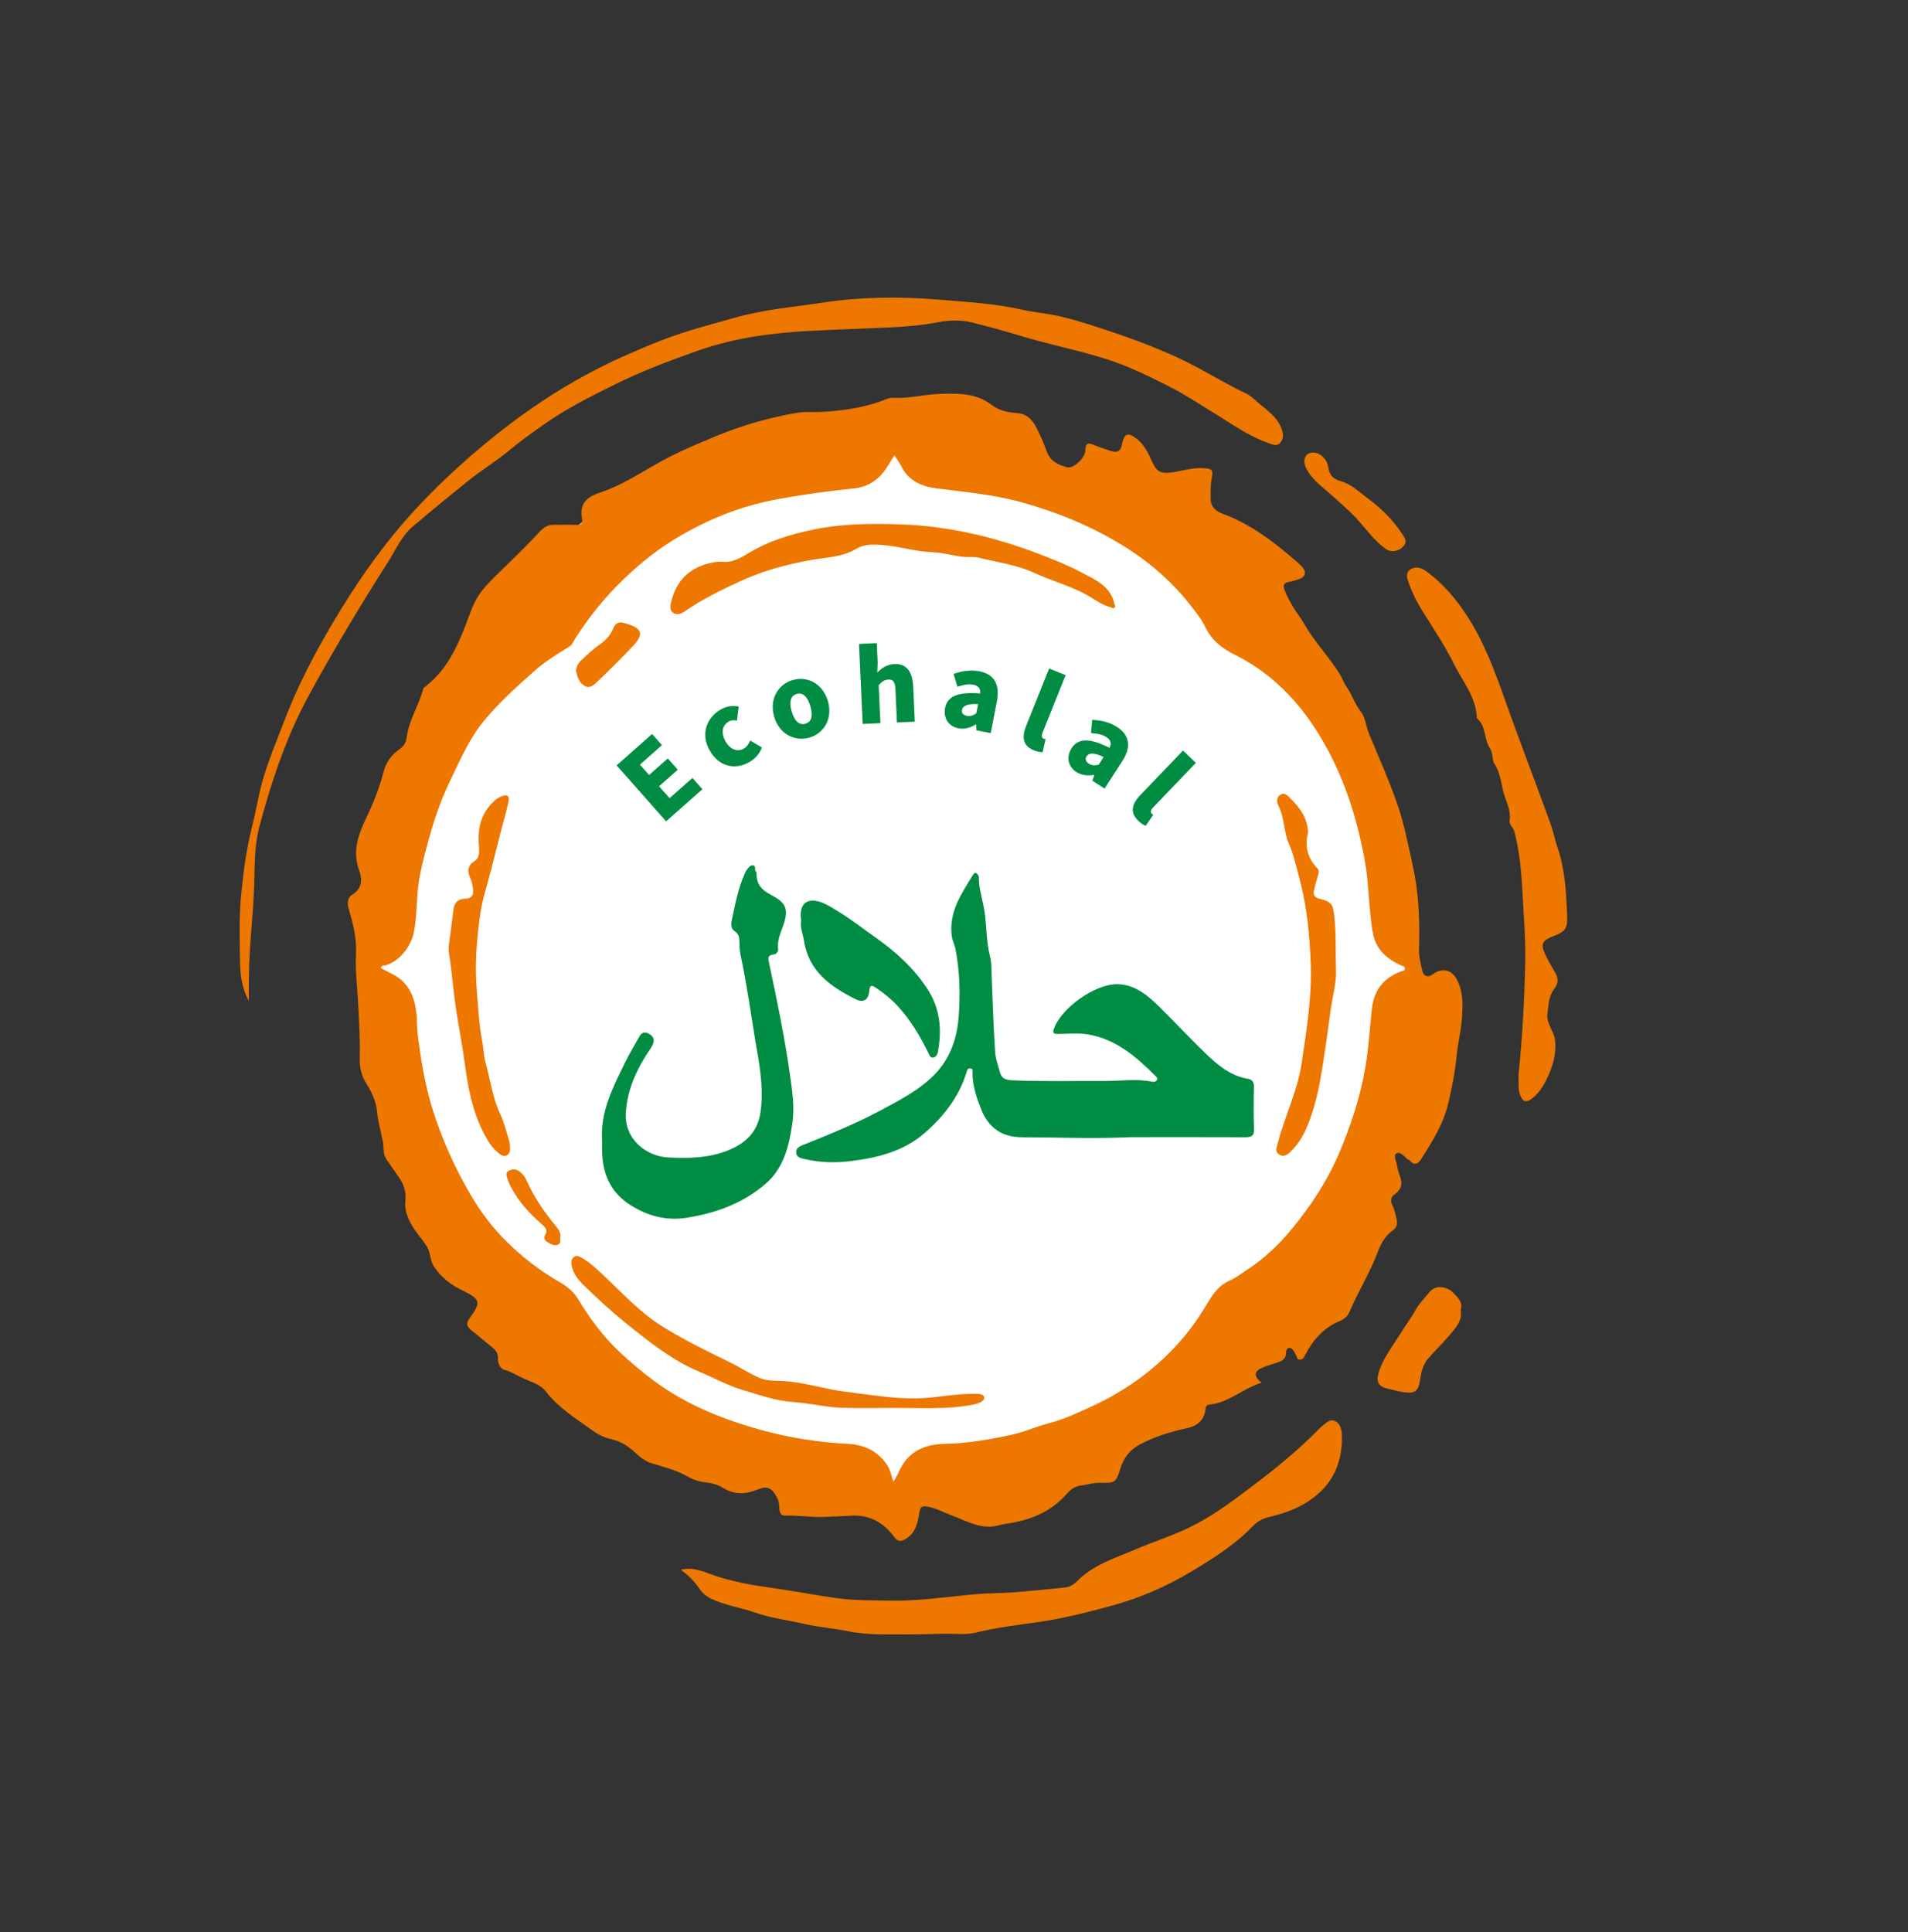 <?xml version="1.0" encoding="utf-8"?>
<!-- Generator: Adobe Illustrator 27.7.0, SVG Export Plug-In . SVG Version: 6.00 Build 0)  -->
<svg version="1.1" id="图层_1" xmlns="http://www.w3.org/2000/svg" xmlns:xlink="http://www.w3.org/1999/xlink" x="0px" y="0px"
	 viewBox="0 0 595.28 602.67" style="enable-background:new 0 0 595.28 602.67;" xml:space="preserve">
<rect x="0" y="0" width="595.28" height="602.67" fill="#333333" stroke="none"/>
<style type="text/css">
	.st0{fill:#FFFFFF;}
	.st1{fill:#EE7700;}
	.st2{fill:#008C42;}
</style>
<g>
	<path class="st0" d="M438.38,298.79c0,93.35-72.08,169.02-161,169.02s-161-75.67-161-169.02s72.08-169.02,161-169.02
		c7.09,0,14.07,0.48,20.91,1.41c46.91,32.24,36.39,8.46,52.51,17.14C402.8,176.35,438.38,233.21,438.38,298.79z"/>
	<g>
		<g>
			<g>
				<path class="st1" d="M393.61,431.31c-5.88,1.79-10.23,6.28-16.29,6.83c-1.03,0.09-1.14,0.79-1.23,1.51
					c-0.44,3.48-2.58,5.19-5.85,5.89c-5,1.07-9.84,2.54-14.42,4.94c-2.84,1.48-4.68,3.54-5.84,6.39c-0.18,0.45-0.32,0.92-0.47,1.38
					c-1.3,4.09-1.65,4.44-6.01,4.28c-2.22-0.08-4.27,0.61-6.4,0.89c-1.8,0.23-3.1,1.23-4.34,2.63c-4.91,5.61-11.41,8.18-18.62,9.23
					c-0.79,0.11-1.58,0.26-2.34,0.48c-5.66,1.63-10.35-1.41-15.28-3.21c-2.51-0.92-4.84-2.29-7.55-2.64
					c-1.27-0.16-1.78,0.16-2.05,1.59c-0.59,3.22-1.05,6.59-4.33,8.53c-1.47,0.87-2.43,1.02-3.6-0.58c-3.3-4.5-7.67-7.02-13.47-6.65
					c-2.81,0.18-5.63,0.24-8.44,0.38c-4,0.19-8.04-0.57-12.09-0.38c-1.37,0.06-1.75-1.01-1.83-2.12c-0.08-1.14-0.08-2.28-0.62-3.32
					c-1.61-3.09-2.94-4.06-6.22-2.7c-3.76,1.56-7.25,1.64-10.81-0.57c-1.57-0.98-3.42-1.46-5.31-1.67
					c-2.04-0.22-3.96-0.86-5.75-1.88c-3.47-1.97-7.34-2.92-11.09-4.07c-2.29-0.7-4.05-2.28-5.5-3.62c-2.23-2.05-4.54-3.33-7.34-3.97
					c-2.27-0.52-4.22-1.58-6.09-2.94c-4.98-3.62-10.27-6.85-14.1-11.87c-1.61-2.11-4.23-2.86-6.52-3.86
					c-2.17-0.94-4.15-2.29-6.51-2.94c-1.23-0.34-2.02-1.97-1.95-3.46c0.06-1.46-0.52-2.48-1.58-3.35c-2.09-1.71-4.14-3.46-6.26-5.14
					c-1.51-1.2-2.53-2.09-0.91-4.26c3.58-4.81,3.24-5.86-2.34-8.52c-3.65-1.74-6.62-4.1-8.88-7.45c-1.3-1.92-0.96-4.31-2.23-6.3
					c-1.56-2.45-3.59-4.55-4.96-7.12c-1.21-2.26-2.01-4.58-1.71-7.2c0.3-2.67-0.52-5.07-2.05-7.25c-1.3-1.86-2.6-3.72-3.88-5.6
					c-1.18-1.74-0.77-3.83-1.15-5.74c-0.61-3.02-1.47-5.97-1.77-9.09c-0.29-3.07-1.57-6.05-3.3-8.73c-1.64-2.54-2.19-5.32-2.1-8.35
					c0.15-5.44-0.2-10.89-0.47-16.31c-0.25-5.21-0.97-10.49-0.69-15.63c0.28-5.09-0.95-9.67-2.29-14.34
					c-0.5-1.73-0.32-3.48,1.03-4.28c3.16-1.88,3.26-4.88,2.31-7.42c-2.21-5.95-0.5-11.06,2.02-16.32c2.25-4.71,4.23-9.56,5.52-14.64
					c0.76-2.97,2.43-5.28,4.93-7.01c1.28-0.89,2.08-2.04,2.27-3.59c0.67-5.49,3.83-10.13,5.21-15.38c0.08-0.32,0.55-0.55,0.85-0.79
					c6.39-5.02,9.66-12.04,12.48-19.37c1.14-2.98,2.14-6.11,3.85-8.76c1.77-2.74,4.2-5.1,6.56-7.39c4.31-4.18,8.62-8.36,12.71-12.77
					c1.16-1.26,2.51-2.02,4.26-2.01c2.28,0.01,4.55-0.07,6.83,0.03c1.43,0.06,2.27-0.34,1.99-1.87c-0.84-4.68,1.23-6.77,5.7-8.24
					c7.96-2.62,14.77-7.74,22.25-11.45c4.05-2.01,8.23-3.77,12.4-5.54c7.44-3.16,15.11-5.56,23.04-7.18
					c2.56-0.52,5.13-1.02,7.72-0.94c3.66,0.12,7.32-0.21,10.89-0.7c4.16-0.57,8.34-1.51,12.3-3.08c0.99-0.39,1.98-0.69,3.05-0.64
					c4.63,0.25,9.12-1.02,13.73-1.19c5.93-0.22,11.71-0.44,16.73,3.42c2.4,1.85,5.26,2.34,8.1,2.57c2.91,0.24,4.5,2.04,5.68,4.24
					c1.34,2.5,2.46,5.13,3.43,7.8c1.1,3.03,3.63,4.09,6.3,4.82c1.97,0.54,5.64-2.84,5.7-5.31c0.06-2.25,0.87-2.42,2.66-1.66
					c1.71,0.72,3.49,1.3,5.26,1.88c2.07,0.68,3.12,0.04,3.51-2.05c0.64-3.49,1.97-3.91,4.78-1.58c2.2,1.83,3.42,4.28,4.54,6.82
					c1.47,3.33,2.66,4,6.32,3.49c3.28-0.46,6.46-1.54,9.84-1.32c2.81,0.18,3.05,0.64,2.47,3.49c-0.4,1.98-0.3,4.08-0.29,6.12
					c0,2.55,1.73,3.87,3.83,4.65c8.88,3.3,16.19,8.99,23.22,15.11c0.61,0.53,1.23,1.09,1.72,1.72c1.11,1.45,0.75,2.79-0.94,3.43
					c-1.13,0.43-2.32,0.76-3.51,0.99c-1.58,0.3-1.76,1.25-1.27,2.5c1.27,3.2,3.08,6.12,5.07,8.89c0.66,0.92,1.16,1.9,1.74,2.84
					c3.08,5,7.14,9.29,10.27,14.27c0.93,1.47,1.47,3.11,2.46,4.53c1.63,2.35,2.4,5.12,4.28,7.47c1.38,1.72,1.59,4.59,2.55,6.9
					c3.06,7.36,6.32,14.67,8.92,22.2c2.09,6.06,3.27,12.43,4.68,18.71c1.94,8.7,2.25,17.45,1.99,26.29
					c-0.07,2.28,0.54,4.61,1.06,6.86c0.37,1.61,1.82,1.96,3.14,0.98c3.04-2.25,6.13-1.52,7.8,1.94c1.91,3.97,1.67,8.22,1.32,12.44
					c-0.29,3.54-1.19,7.02-1.52,10.51c-0.5,5.23-1.5,10.34-2.7,15.4c-1.52,6.41-5.03,11.97-8.55,17.45
					c-0.95,1.47-2.16,1.89-3.46,0.26c-0.18-0.23-0.6-0.26-0.83-0.47c-0.99-0.91-2.17-2.43-3.35-1.67c-1.03,0.66,0.01,2.39,0.21,3.64
					c0.16,0.95,0.35,1.93,0.72,2.82c1.05,2.53,0.98,4.61-1.57,6.35c-0.87,0.59-1.38,1.83-0.64,3.22c0.67,1.26,0.97,2.73,1.3,4.14
					c0.34,1.43,0.43,2.68-1.13,3.81c-2.25,1.62-3.65,3.99-4.65,6.65c-2.43,6.5-6.14,12.41-8.86,18.78
					c-0.62,1.45-1.76,2.33-3.09,2.87c-5.1,2.1-8.38,5.98-10.83,10.72c-0.35,0.68-0.6,1.27-1.53,1.29c-0.98,0.02-0.87-0.78-1.16-1.29
					c-0.28-0.49-0.48-1.04-0.82-1.49c-0.39-0.52-0.92-1.07-1.63-0.83c-0.58,0.2-0.68,0.88-0.69,1.45c-0.04,1.87-1.24,2.62-2.83,3.1
					c-1.63,0.5-3.27,0.99-4.82,1.68C391.22,427.8,391.13,429.36,393.61,431.31z M279.04,142.02c-0.76,1.22-1.44,2.28-2.08,3.35
					c-2.4,3.98-5.83,6.5-10.5,6.98c-8.06,0.83-16.06,1.93-24.03,3.4c-11.81,2.19-22.73,6.68-32.85,13.01
					c-5.51,3.44-10.56,7.6-15.25,12.13c-5.73,5.54-10.66,11.73-14.97,18.43c-0.54,0.84-0.74,1.77-1.79,2.41
					c-3.74,2.28-7.44,4.58-10.77,7.52c-5.57,4.93-11.1,9.88-15.83,15.63c-4.48,5.45-7.28,11.91-10.33,18.23
					c-2.42,5.01-4.38,10.19-5.95,15.5c-1.43,4.87-2.77,9.79-3.74,14.76c-1.13,5.78-0.67,11.74-1.85,17.56
					c-0.84,4.15-4.4,9.01-8.87,10.2c-0.49,0.13-1.2-0.14-1.42,0.86c1.16,0.61,2.36,1.26,3.59,1.86c4.78,2.36,6.78,6.58,7.44,11.54
					c0.34,2.54,0.2,5.13,0.53,7.71c0.99,7.66,2.21,15.27,4.5,22.64c2.96,9.56,7.05,18.65,12.14,27.27
					c3.03,5.13,6.62,9.9,10.81,14.06c5.01,4.99,10.62,9.34,16.81,12.88c2.27,1.3,4.23,2.87,5.66,5.2
					c3.7,6.03,7.77,11.66,13.04,16.61c3.53,3.32,7.19,6.4,11.04,9.22c9.99,7.29,21.31,11.85,33.16,15.1
					c8.86,2.43,17.89,3.85,27.09,4.32c5.09,0.26,9.4,2.31,12.29,6.8c0.93,1.44,1.17,3.13,1.85,4.98c0.63-1.12,1.17-1.9,1.53-2.75
					c2.67-6.37,7.82-8.92,14.34-9.04c7.01-0.12,13.86-1.31,20.67-2.76c4.12-0.87,8.04-2.66,12.06-3.7c4.62-1.2,8.8-3.18,13.01-5.11
					c11.14-5.1,20.92-12.22,28.83-21.59c2.25-2.67,4.35-5.6,6.25-8.64c2.13-3.42,3.99-7.25,8.03-9.06c2.15-0.96,4.01-2.38,5.96-3.68
					c5.16-3.43,9.63-7.67,13.5-12.38c5.85-7.12,10.99-14.75,14.67-23.32c3.8-8.84,6.79-17.91,8.39-27.37
					c1-5.89,1.35-11.9,1.97-17.85c0.6-5.8,3.52-9.82,9.04-11.86c0.53-0.19,1.29-0.25,1.36-0.84c0.1-0.83-0.76-0.84-1.34-1.11
					c-4.08-1.91-7.41-4.62-8.52-9.21c-0.57-2.35-0.76-4.8-1.02-7.22c-0.56-5.31-0.69-10.68-1.63-15.92
					c-2.75-15.29-7.61-29.81-16.42-42.84c-6.26-9.24-14.12-16.67-24.09-21.63c-4.09-2.03-7.27-4.5-9.29-8.66
					c-1.19-2.45-2.94-4.66-4.64-6.83c-6.03-7.69-13.28-13.9-21.69-18.99c-9.76-5.9-20.15-10.16-31.05-13.16
					c-8.68-2.39-17.67-3.18-26.58-4.33c-4.68-0.61-8.71-2.4-10.95-6.98C280.6,144.24,279.8,143.22,279.04,142.02z"/>
				<path class="st1" d="M77.63,312.22c-2.32-4.28-2.67-8.44-2.75-12.49c-0.13-6.97-0.31-13.98,0.39-20.94
					c0.68-6.86,1.56-13.69,3.25-20.4c1.23-4.86,2.02-9.84,3.35-14.67c1.71-6.2,4.27-12.11,6.54-18.12
					c4.13-10.95,9.49-21.34,15.42-31.31c6.66-11.22,14.01-22.06,22.69-31.97c4.33-4.94,8.87-9.6,13.64-14.05
					c16.16-15.09,33.88-27.96,54.16-37.02c6.04-2.7,12.13-5.29,18.44-7.36c5.32-1.75,10.74-3.13,16.11-4.68
					c9.1-2.64,18.49-3.4,27.78-4.81c12.25-1.86,24.62-1.93,36.9-0.88c8.38,0.72,16.83,1.16,25.15,3.05
					c3.82,0.87,7.97,1.19,11.82,2.06c3.77,0.85,7.57,2.03,11.31,3.23c8.32,2.67,16.53,5.61,24.51,9.19
					c6.57,2.95,12.71,6.69,19.06,10.04c1.96,1.03,4.37,1.95,5.72,3.26c3.1,3,7.3,5.18,8.81,9.64c0.51,1.52,0.55,3.18-0.68,4.31
					c-1.05,0.96-2.33,0.32-3.6-0.12c-6.12-2.15-11.32-5.94-16.78-9.27c-4.43-2.7-8.77-5.6-13.38-7.98
					c-4.59-2.37-9.24-4.66-14.04-6.63c-10.31-4.23-21.3-6.02-31.91-9.2c-5.44-1.63-10.9-3.19-16.41-4.54
					c-3.4-0.83-6.98-0.72-10.39-0.06c-4.86,0.94-9.75,1.37-14.67,1.61c-8.33,0.4-16.67,0.66-25.01,1.08
					c-12.02,0.61-23.89,2.17-35.32,6.2c-8.75,3.09-17.43,6.33-25.76,10.46c-7.73,3.82-15.44,7.69-22.47,12.68
					c-3.45,2.45-6.95,4.89-10.2,7.61c-4.3,3.6-9.1,6.51-13.45,10.02c-5.79,4.66-11.55,9.36-17.2,14.19
					c-3.4,2.9-5.13,7.07-7.48,10.76c-8.73,13.69-17.09,27.62-24.86,41.87c-6.99,12.82-11.56,26.58-15.35,40.66
					c-1.65,6.14-1.46,12.28-1.67,18.47c-0.33,9.76-1.6,19.47-1.66,29.25C77.61,307.44,77.63,309.53,77.63,312.22z"/>
				<path class="st1" d="M212.41,489.64c4.1-0.97,7.45,0.8,10.83,1.93c5.69,1.89,11.51,2.92,17.42,3.74
					c6.85,0.95,13.65,2.27,20.49,3.23c5.45,0.76,10.97,0.63,16.47,0.75c8.92,0.19,17.7-1.18,26.54-1.98
					c3.94-0.36,7.91-0.29,11.86-0.59c5.4-0.41,10.8-0.98,16.19-1.51c1.48-0.15,2.86-0.99,3.77-1.92c5.08-5.19,11.82-7.23,18.2-9.94
					c5.72-2.44,11.68-4.34,17.26-7.05c6.69-3.26,12.68-7.75,18.63-12.23c7.52-5.68,14.86-11.56,21.45-18.33
					c0.28-0.29,0.58-0.57,0.9-0.82c1.19-0.95,2.42-2.36,4.02-1.67c1.78,0.77,2.18,2.83,2.23,4.5c0.28,9.52-3.71,16.75-12.04,21.51
					c-3.42,1.96-7.16,3.09-10.93,4.02c-2,0.49-3.49,1.38-4.91,2.86c-5.51,5.74-12.17,9.91-18.95,13.99
					c-7.9,4.76-16.31,8.39-25.11,10.78c-7.74,2.1-15.56,4.09-23.58,5.19c-6.25,0.86-12.52,1.65-18.7,3.17
					c-3.18,0.78-6.68,0.28-10.04,0.35c-3.58,0.08-7.15,0.22-10.73,0.2c-6.33-0.04-12.74,0.3-18.95-0.96
					c-4.65-0.94-9.38-1.28-14.03-2.34c-5.1-1.16-10.35-1.81-15.3-3.55c-4.52-1.59-9.33-2.21-13.68-4.34
					c-1.59-0.78-2.76-1.93-3.7-3.3C216.54,493.13,214.7,491.38,212.41,489.64z"/>
				<path class="st1" d="M473.78,335.22c1.16-11.25,1.81-23,2.08-34.77c0.18-7.6-0.52-15.15-0.9-22.73
					c-0.31-6.21-0.94-12.26-2.46-18.27c-0.33-1.3-1.7-2.2-1.51-3.42c0.57-3.63-1.55-6.64-2.2-9.97c-0.5-2.54-0.94-5.35-2.54-7.78
					c-0.79-1.19-0.43-3.4-1.32-4.7c-2.03-2.95-1.17-7.09-4.16-9.55c-0.2-6.6-4.51-11.52-7.22-17.03
					c-2.91-5.91-6.67-11.4-10.14-17.03c-1.57-2.55-2.86-5.24-3.87-8.04c-0.47-1.3-1.08-3.05,0.21-4.09c1.53-1.24,3.44-0.91,5,0.21
					c2.92,2.07,5.51,4.5,7.86,7.22c7.98,9.25,12.41,20.29,16.42,31.62c4.7,13.29,9.76,26.45,14.6,39.7
					c0.94,2.58,1.46,5.31,2.34,7.91c2.39,7.03,2.71,14.34,2.97,21.66c0.12,3.38-0.74,4.49-3.79,5.65c-4.25,1.61-4.69,2.58-2.72,6.63
					c0.87,1.79,1.97,3.47,2.91,5.23c0.91,1.71,0.86,3.14-0.48,4.87c-1.67,2.15-1.75,4.99-2.09,7.69c-0.39,3.09,1.97,5.24,2.34,7.98
					c0.57,4.31-0.6,8.33-2.46,12.21c-1.19,2.48-2.61,4.75-4.87,6.39c-1.68,1.22-2.69,0.89-3.46-1.08
					C473.58,339.77,473.83,337.72,473.78,335.22z"/>
				<path class="st1" d="M455.73,408.59c0.57,3.51-1.62,5.66-3.45,7.86c-2.15,2.58-4.63,4.89-6.8,7.46
					c-1.48,1.75-2.06,3.95-2.38,6.22c-0.56,3.94-1.58,4.76-5.7,4.06c-1.39-0.23-2.75-0.65-4.13-0.93c-3.31-0.67-4.08-2.23-3.04-5.43
					c1.45-4.42,4.32-8,6.71-11.86c1.5-2.43,3.25-4.72,4.63-7.21c1.22-2.21,2.99-3.96,4.55-5.86c1.74-2.11,5.3-1.67,7.25,0.34
					C454.91,404.83,456.49,406.27,455.73,408.59z"/>
				<path class="st1" d="M409.96,141.2c2.12,0.06,4.12,2.21,4.43,4.39c0.32,2.19,1.21,3.78,3.8,4.48c3.47,0.93,6.09,3.59,8.94,5.7
					c4,2.96,7.46,6.45,10.23,10.62c0.87,1.3,1.84,2.48,0.55,3.96c-1.44,1.65-3.8,2.08-5.43,0.96c-3.6-2.47-6.06-6.07-8.94-9.24
					c-2.44-2.68-5.2-4.98-7.86-7.41c-2.68-2.45-5.85-4.57-7.75-7.84c-0.79-1.36-1.39-2.83-0.67-4.32
					C407.74,141.51,408.82,141.11,409.96,141.2z"/>
				<path class="st1" d="M302.85,173.75c-2.99,0.15-5.88-0.68-8.76-1.16c-2.13-0.36-4.29-0.33-6.4-0.61
					c-4.24-0.55-8.38-1.69-12.64-1.99c-2.75-0.19-5.43-0.28-7.99,1.25c-4.33,2.61-9.41,2.6-14.19,3.47
					c-7.64,1.38-15.01,3.4-22.08,6.66c-5.93,2.74-11.75,5.62-17.14,9.34c-1.1,0.76-2.52,1.27-3.63,0.45
					c-1.22-0.9-0.9-2.33-0.53-3.75c1.65-6.34,5.51-10.21,11.96-11.74c1.4-0.33,2.63-0.53,4.04-0.41c3.19,0.26,5.8-1.36,8.36-2.9
					c5.83-3.52,12.16-5.45,18.79-6.93c9.39-2.09,18.81-2.19,28.31-1.86c15.1,0.52,29.59,3.97,43.61,9.38
					c4.33,1.67,8.71,3.41,12.8,5.58c4.23,2.25,9.12,4.2,10.31,9.84c0.08,0.36,0.42,0.65,0.13,1.06c-0.41,0.59-0.82,0.14-1.25,0.03
					c-2.95-0.76-5.31-2.74-7.92-4.13c-5.07-2.7-10.6-4.15-15.75-6.55c-5.68-2.64-11.86-3.39-17.85-4.89
					C304.33,173.72,303.58,173.79,302.85,173.75z"/>
				<path class="st1" d="M408.1,259.59c-1.08,4.18-0.27,8.05,2.95,11.33c0.6,0.62,0.36,1.5,0.12,2.3c-0.46,1.53-0.92,3.07-1.24,4.64
					c-0.29,1.39,0.26,2.16,1.81,2.52c3.8,0.89,4.19,1.83,4.59,5.68c0.57,5.56,0.3,11.13,0.5,16.69c0.14,3.93-1.01,7.7-1.56,11.55
					c-1.09,7.59-2.01,15.2-3.39,22.74c-0.95,5.17-2.28,10.29-4.42,15.15c-1.2,2.72-2.79,5.12-4.92,7.16
					c-0.96,0.93-2.05,1.69-3.45,0.78c-1.34-0.87-0.83-1.99-0.52-3.2c2.16-8.56,6.25-16.55,7.55-25.37
					c1.51-10.24,3.19-20.47,2.81-30.88c-0.32-8.78-1.12-17.52-3.37-26.05c-1.01-3.82-1.82-7.76-3.4-11.35
					c-1.7-3.88-1.35-8.22-3.33-11.99c-0.42-0.79-0.72-2.46,0.52-3.29c1.48-1,2.44,0.27,3.32,1.13
					C405.55,251.96,407.88,255.11,408.1,259.59z"/>
				<path class="st1" d="M279.24,439.18c-5.61,0-11.22,0.15-16.82-0.05c-4.99-0.18-9.9-1.44-14.86-1.77
					c-5.56-0.37-10.68-2.24-15.86-3.77c-4.66-1.37-9-3.82-13.52-5.7c-8.47-3.53-15.49-9.21-22.57-14.87
					c-4.69-3.74-9.05-7.81-13.35-11.96c-1.84-1.78-3.41-3.71-3.93-6.3c-0.2-1-0.15-1.98,0.74-2.66s1.7-0.15,2.48,0.29
					c2.42,1.38,4.43,3.27,6.45,5.16c6.04,5.65,11.6,11.86,18.72,16.26c6.58,4.08,13.5,7.51,20.47,10.88
					c3.21,1.55,6.22,3.52,9.5,5.02c2.09,0.96,4.34,0.98,6.37,1.02c7.21,0.17,13.99,2.6,21.02,3.44c7.52,0.9,15.06,2.25,22.66,2.01
					c5.66-0.18,11.26-1.45,16.96-1.4c1.33,0.01,3.33-0.17,3.37,1.28c0.03,1.12-2.07,1.82-3.39,2.08
					C295.59,439.75,287.4,439.16,279.24,439.18z"/>
				<path class="st1" d="M139.99,295.13c0.49-3.76,1.03-7.52,1.47-11.28c0.25-2.2,1.34-3.44,3.58-3.51c2.34-0.07,2.9-1.38,2.48-3.41
					c-0.18-0.87-0.26-1.79-0.62-2.59c-1.02-2.25-1.38-4.14,1.21-5.77c1.47-0.92,1.44-2.81,1.31-4.47
					c-0.36-4.66,0.17-9.06,3.38-12.79c1.06-1.23,2.12-2.3,3.71-2.92c1.99-0.78,2.45,0.18,2.13,1.72c-0.61,2.92-1.48,5.79-2.23,8.69
					c-1.08,4.15-2.12,8.3-3.17,12.45c-1.17,4.66-2.75,9.24-3.42,13.99c-1.11,7.9-1.75,15.83-1.05,23.86
					c0.46,5.23,0.66,10.49,1.67,15.64c0.42,2.14,0.41,4.34,0.98,6.41c1.52,5.47,2.19,11.17,4.66,16.4c1.24,2.61,1.9,5.5,2.76,8.29
					c0.23,0.76,0.27,1.59,0.3,2.4c0.04,0.95-0.3,1.82-1.18,2.24c-0.83,0.39-1.57-0.13-2.22-0.63c-2.31-1.79-3.76-4.26-5.03-6.79
					c-3.36-6.73-4.74-14-5.71-21.4c-0.75-5.71-1.91-11.37-2.75-17.07c-0.65-4.47-1.09-8.97-1.61-13.45
					C140.41,299.16,139.85,297.19,139.99,295.13z"/>
				<g>
					<path class="st2" d="M352.51,354.72c-11.23,0.56-22.46,0.05-33.69,0.02c-6.55-0.02-10.56-3.19-12.78-8.91
						c-1.37-3.51-2.6-7.14-2.63-11.02c0-0.54,0.34-1.37-0.57-1.54c-1-0.18-1.13,0.73-1.33,1.36c-2.36,7.65-7.14,13.65-13.03,18.8
						c-6.48,5.66-14.42,7.66-22.76,8.73c-4.88,0.63-9.63,0.53-14.4-0.54c-1.34-0.3-2.87-0.51-2.92-2.18
						c-0.04-1.61,1.55-2.04,2.75-2.52c7.92-3.19,15.84-6.4,23.37-10.43c6.03-3.23,12.2-6.34,17.06-11.32c4.88-5,7.03-11.3,7.52-18.1
						c0.51-7.06,0.36-14.13-1.02-21.14c-0.26-1.3-0.92-2.42-1.11-3.76c-1.09-7.56,2.95-13.3,6.56-19.22c0.24-0.4,0.59-0.86,1.02-0.6
						c0.39,0.23,0.84,0.79,0.84,1.21c-0.03,3.81,1.31,7.39,1.82,11.1c0.62,4.52,0.5,9.12,1.64,13.58c0.49,1.91,0.46,3.87,0.52,5.83
						c0.28,8.04,0.59,16.08,1.1,24.11c0.14,2.17,0.96,4.3,1.54,6.43c0.6,2.2,2.46,2.33,4.27,2.4c9.36,0.37,18.72,0.14,28.08,0.19
						c5.12,0.02,10.27-0.8,15.37,0.27c0.46,0.1,0.84-0.08,1.15-0.48c0.5-0.63-0.01-0.97-0.36-1.32
						c-6.02-6.03-12.41-11.58-21.18-13.01c-3.04-0.5-6.23-0.15-9.34-0.13c-1.17,0.01-1.67-0.27-1.23-1.53
						c2.29-6.62,13.05-14.23,20.05-13.99c5.32,0.19,9.16,3.41,12.72,6.89c4.84,4.74,9.43,9.73,14.3,14.43
						c3.85,3.71,7.89,7.25,13.48,8.17c1.5,0.25,1.92,1.21,1.89,2.69c-0.09,4.28-0.14,8.56,0.02,12.83c0.08,2.05-0.48,2.73-2.6,2.72
						C376.57,354.68,364.54,354.72,352.51,354.72z"/>
					<path class="st2" d="M187.86,355.99c-0.68-9.23,3.48-17.04,7.34-24.92c1.25-2.55,2.74-4.98,4.12-7.47
						c0.67-1.21,1.44-1.99,2.99-1.21c1.58,0.8,2.03,1.98,1.33,3.49c-0.52,1.12-1.32,2.11-1.98,3.16c-3.47,5.47-5.94,11.29-6.4,17.84
						c-0.61,8.55,6.45,13.83,13.19,14.17c6.23,0.31,12.45,0.23,18.42-2.1c5.62-2.19,9.51-5.75,10.4-12.02
						c0.91-6.49,0.04-12.85-1.1-19.22c-0.85-4.76-1.5-9.55-2.3-14.31c-0.88-5.23-1.71-10.47-2.85-15.64
						c-0.31-1.43-0.27-2.79-0.33-4.19c-0.06-1.27-0.2-2.21-1.45-3.08c-1.75-1.21-0.92-3.39-0.61-4.9c0.9-4.36,1.84-8.75,3.63-12.88
						c0.21-0.49,0.44-0.99,0.76-1.4c0.48-0.62,0.97-1.43,1.84-1.38c1.2,0.06,0.34,1.4,0.98,1.92c0.2,0.17,0.2,0.64,0.21,0.97
						c0.05,3.03,1.57,4.77,4.28,6.2c4.37,2.31,6.13,4.01,3.95,9.89c-0.84,2.26-1.82,4.6-1.52,7.2c0.08,0.65-0.51,1.56-1.42,1.64
						c-2.14,0.19-1.61,1.63-1.35,2.85c2.38,11.25,4.73,22.48,6.36,33.88c0.77,5.38,1.64,10.7,0.84,16.05
						c-1.04,6.98-2.65,13.89-8.4,18.8c-7.09,6.05-15.43,9.11-24.57,10.54c-6.51,1.02-12.27-0.62-17.62-4.02
						c-5.74-3.65-8.41-9.14-8.71-15.84C187.81,358.67,187.86,357.33,187.86,355.99z"/>
					<path class="st2" d="M249.95,287.21c-0.95-6.58,3.21-7.51,7.91-5.02c5.62,2.97,10.49,6.86,15.6,10.47
						c6.13,4.33,11.63,9.33,15.82,15.74c4.05,6.19,4.62,12.71,3.35,19.68c-0.16,0.88-0.57,1.6-1.37,1.79
						c-1.04,0.25-1.32-0.8-1.64-1.45c-2.59-5.3-5.58-10.32-9.62-14.67c-2.01-2.17-4.3-4-6.75-5.64c-1.07-0.72-1.86-1.06-2.02,0.83
						c-0.26,2.95-1.7,4.02-4.34,2.71c-7.77-3.84-14.58-8.68-16.05-18.18C250.52,291.3,249.56,289.23,249.95,287.21z"/>
				</g>
				<path class="st1" d="M179.71,209.3c0.1-1.41,0.71-2.48,1.61-3.31c1.77-1.63,3.49-3.35,5.46-4.71c2.03-1.4,3.65-3.01,4.57-5.31
					c0.66-1.63,1.82-2.17,3.49-1.6c0.15,0.05,0.31,0.08,0.47,0.13c5.13,1.5,5.69,3.34,2.03,7.17c-3.59,3.75-7.26,7.43-11.02,11.02
					c-0.97,0.92-2.23,2.15-3.81,1.32C180.65,213.03,180.13,211.1,179.71,209.3z"/>
				<path class="st1" d="M174.78,385.97c-0.06,0.97,0.27,1.95-0.72,2.31c-1.29,0.48-2.34-0.32-3.39-0.91
					c-0.88-0.49-1.03-1.38-0.61-2.09c1-1.67-0.01-2.52-1.1-3.47c-3.69-3.22-6.98-6.77-9.32-11.12c-0.46-0.85-0.9-1.73-1.2-2.64
					c-0.31-0.96-0.93-2.16,0.27-2.84c1.08-0.61,2.36-0.61,3.43,0.27c0.89,0.72,1.62,1.58,2.09,2.64c2.32,5.23,5.53,9.88,9.14,14.29
					C174.25,383.49,175.09,384.62,174.78,385.97z"/>
			</g>
			<g>
				<path class="st2" d="M192.38,238.75l11.07-9.79l3.07,3.47l-6.87,6.08l2.86,3.24l5.84-5.16l3.11,3.52l-5.84,5.16l3.28,3.7
					l7.13-6.3l3.11,3.52l-11.33,10.01L192.38,238.75z"/>
				<path class="st2" d="M221.33,233.95c-2.86-5.18-0.69-10.31,3.67-12.71c1.89-1.04,3.73-1.2,5.47-0.84l-0.55,4.38
					c-1.04-0.21-1.78-0.12-2.47,0.25c-2.13,1.18-2.57,3.56-1.14,6.16c1.42,2.58,3.73,3.45,5.65,2.39c0.98-0.55,1.66-1.52,2.11-2.59
					l3.63,2.18c-0.76,2.18-2.46,3.76-4.11,4.66C229.2,240.26,224.17,239.1,221.33,233.95z"/>
				<path class="st2" d="M241.56,223.62c-1.69-5.67,1.35-10.17,5.7-11.47c4.32-1.29,9.33,0.82,11.02,6.49
					c1.68,5.64-1.36,10.14-5.68,11.43C248.24,231.37,243.24,229.26,241.56,223.62z M252.82,220.27c-0.85-2.85-2.29-4.39-4.27-3.8
					c-2.01,0.6-2.38,2.67-1.53,5.52c0.84,2.82,2.27,4.36,4.28,3.76C253.29,225.16,253.66,223.09,252.82,220.27z"/>
				<path class="st2" d="M268.01,200.86l5.54-0.25l0.27,6.01l-0.11,3.17c1.23-1.25,2.93-2.55,5.33-2.65
					c3.88-0.18,5.66,2.53,5.87,6.97l0.5,11.01l-5.57,0.25l-0.47-10.33c-0.11-2.44-0.8-3.13-2.21-3.06
					c-1.25,0.06-1.98,0.65-3.02,1.73l0.54,11.88l-5.53,0.25L268.01,200.86z"/>
				<path class="st2" d="M294.85,220.88c0.71-3.69,3.99-5.13,10.96-4.55c0.15-1.44-0.43-2.41-2.21-2.76
					c-1.38-0.27-2.94,0.01-4.88,0.65l-1.21-3.97c2.57-0.94,5.24-1.38,7.98-0.85c4.52,0.87,6.58,3.89,5.53,9.36l-1.92,9.93
					l-4.46-0.86l-0.06-1.83l-0.12-0.02c-1.7,1.01-3.5,1.59-5.44,1.21C295.79,226.57,294.29,223.8,294.85,220.88z M304.63,222.45
					l0.54-2.8c-3.5-0.2-4.8,0.57-5.04,1.8c-0.19,1.02,0.45,1.65,1.58,1.87C302.82,223.53,303.66,223.15,304.63,222.45z"/>
				<path class="st2" d="M320.17,226.38l7.15-17.84l5.14,2.06l-7.23,18.04c-0.43,1.08-0.04,1.6,0.37,1.77
					c0.17,0.07,0.29,0.12,0.6,0.18l-0.91,4.05c-0.65,0.01-1.6-0.14-2.73-0.59C319.01,232.63,318.78,229.84,320.17,226.38z"/>
				<path class="st2" d="M334.31,233.41c2.04-3.15,5.62-3.27,11.86-0.12c0.68-1.28,0.5-2.39-1.02-3.38
					c-1.18-0.76-2.72-1.09-4.76-1.22l0.36-4.13c2.74,0.09,5.38,0.68,7.72,2.19c3.86,2.5,4.65,6.07,1.63,10.74l-5.49,8.49l-3.81-2.46
					l0.63-1.72l-0.1-0.07c-1.95,0.3-3.84,0.17-5.49-0.9C333.05,239.05,332.7,235.91,334.31,233.41z M342.79,238.52l1.55-2.39
					c-3.17-1.49-4.66-1.26-5.34-0.21c-0.56,0.87-0.2,1.7,0.77,2.33C340.71,238.85,341.63,238.82,342.79,238.52z"/>
				<path class="st2" d="M355.78,248.01l13.31-13.88l4,3.84l-13.46,14.04c-0.8,0.84-0.63,1.48-0.32,1.78
					c0.14,0.13,0.23,0.22,0.5,0.39l-2.37,3.42c-0.6-0.23-1.43-0.72-2.31-1.57C352.38,253.38,353.21,250.7,355.78,248.01z"/>
			</g>
		</g>
	</g>
</g>
</svg>
